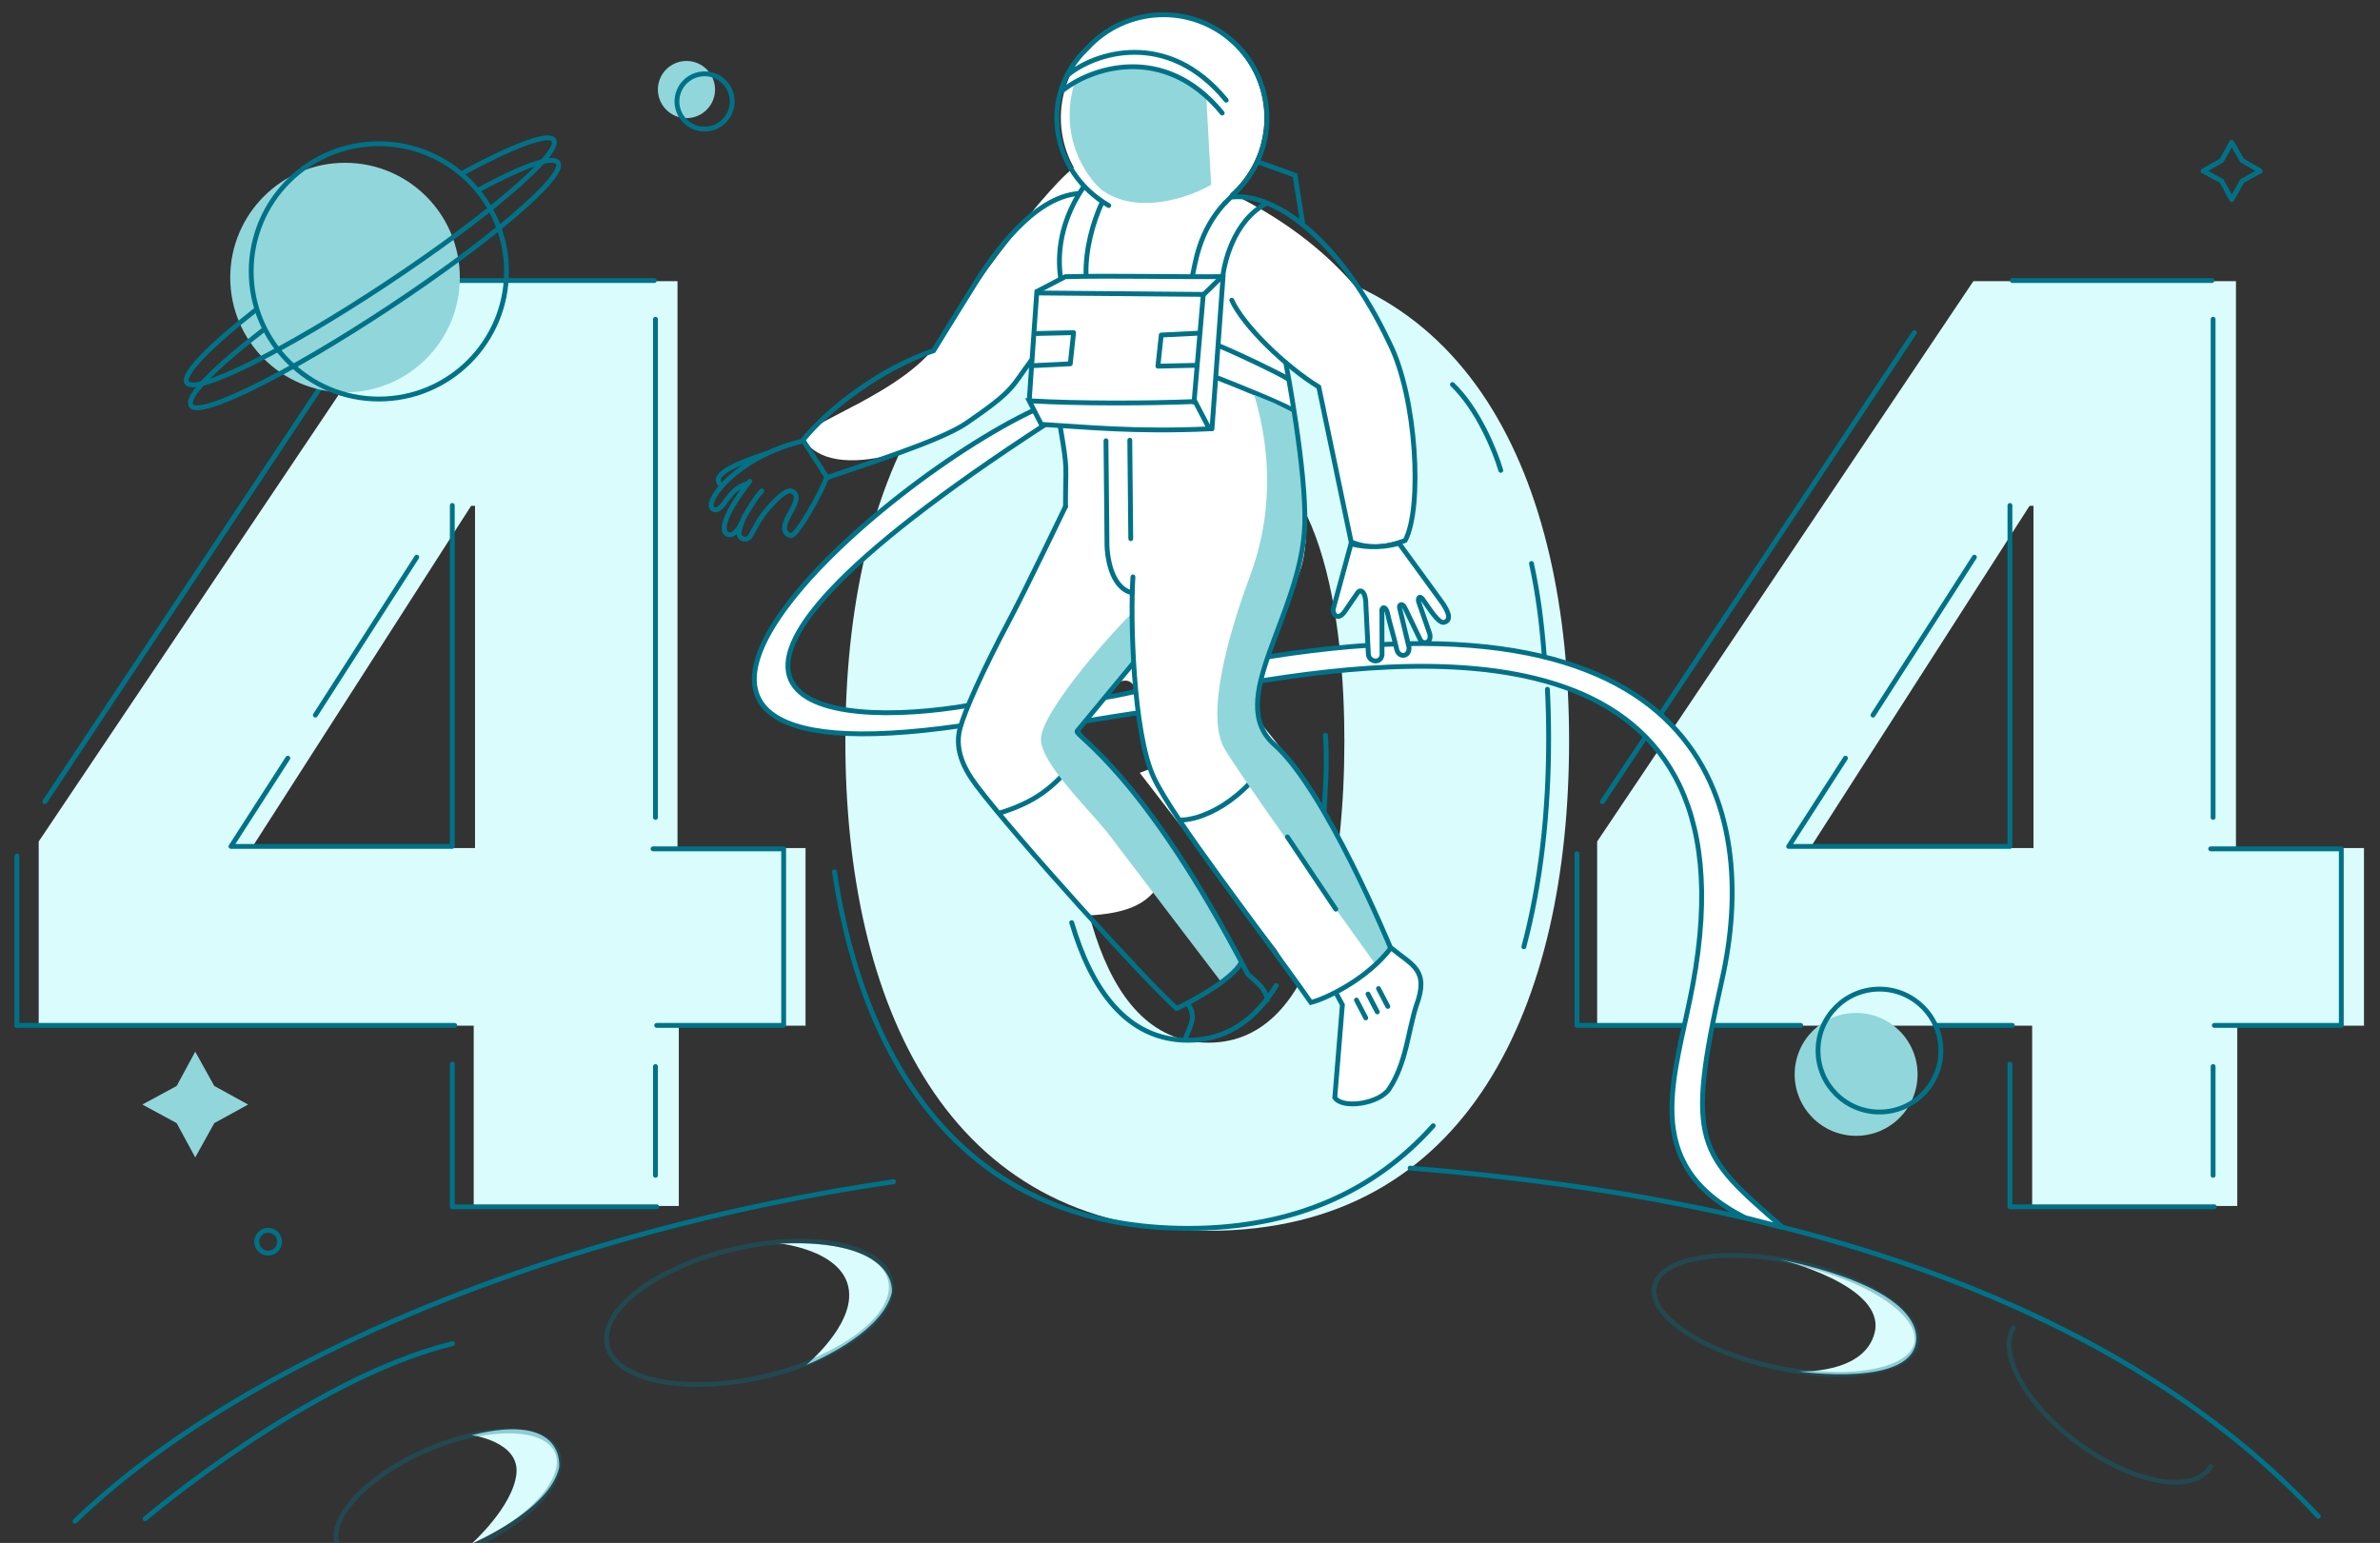 <svg width="984" height="638" viewBox="0 0 984 638" fill="none" xmlns="http://www.w3.org/2000/svg">
<rect x="0" y="0" width="984" height="638" fill="#333333" stroke="none"/>
<g clip-path="url(#clip0)">
<path d="M195.856 498.659H280.653V424.124H333.044V350.669H280.113V116.262H171.551L16 347.969V424.124H195.856V498.659ZM104.038 350.669L194.776 209.161H196.396V350.669H104.038Z" fill="#DBFCFD"/>
<path d="M499.659 508.921C607.68 508.921 648.729 414.942 648.729 306.38C648.729 198.359 607.68 106 499.659 106C391.097 106 349.509 198.359 349.509 306.38C349.509 414.942 391.097 508.921 499.659 508.921ZM499.659 431.145C451.589 431.145 442.407 355.53 442.407 306.38C442.407 258.311 451.589 182.695 499.659 182.695C547.188 182.695 555.83 258.311 555.83 306.38C555.83 355.53 547.188 431.145 499.659 431.145Z" fill="#DBFCFD"/>
<path d="M840.189 498.659H924.986V424.124H977.376V350.669H924.446V116.262H815.884L660.333 347.969V424.124H840.189V498.659ZM748.37 350.669L839.108 209.161H840.729V350.669H748.37Z" fill="#DBFCFD"/>
<path d="M791.5 137.5L662.5 331.5" stroke="#007288" stroke-width="2" stroke-linecap="round" stroke-linejoin="round"/>
<line x1="816.301" y1="230.382" x2="774.382" y2="295.699" stroke="#007288" stroke-width="2" stroke-linecap="round" stroke-linejoin="round"/>
<path d="M915 132L915 338" stroke="#007288" stroke-width="2" stroke-linecap="round" stroke-linejoin="round"/>
<line x1="915" y1="441" x2="915" y2="486" stroke="#007288" stroke-width="2" stroke-linecap="round" stroke-linejoin="round"/>
<path d="M831 440L831 499L915.5 499" stroke="#007288" stroke-width="2" stroke-linecap="round" stroke-linejoin="round"/>
<path d="M831 209L831 350L739.5 350L763 313.5" stroke="#007288" stroke-width="2" stroke-linecap="round" stroke-linejoin="round"/>
<path d="M832 424H800" stroke="#007288" stroke-width="2" stroke-linecap="round" stroke-linejoin="round"/>
<path d="M744.5 424H699" stroke="#007288" stroke-width="2" stroke-linecap="round" stroke-linejoin="round"/>
<path d="M697.5 424H652" stroke="#007288" stroke-width="2" stroke-linecap="round" stroke-linejoin="round"/>
<path d="M914.5 116L832 116" stroke="#007288" stroke-width="2" stroke-linecap="round" stroke-linejoin="round"/>
<path d="M652 353L652 423.5" stroke="#007288" stroke-width="2" stroke-linecap="round" stroke-linejoin="round"/>
<path d="M915.5 424L968 424L968 351H914" stroke="#007288" stroke-width="2" stroke-linecap="round" stroke-linejoin="round"/>
<path d="M433 175C253.5 291.5 340 302.255 401.5 291.5L398 300C219 326 364 197.5 431 168L433 175Z" fill="white" stroke="#007288" stroke-width="2"/>
<path d="M583 483C753.951 496.589 881.69 544.479 958.5 627" stroke="#007288" stroke-width="2" stroke-miterlimit="10" stroke-linecap="round" stroke-linejoin="round"/>
<path d="M767.406 469.66C781.438 469.66 792.813 458.286 792.813 444.254C792.813 430.222 781.438 418.848 767.406 418.848C753.375 418.848 742 430.222 742 444.254C742 458.286 753.375 469.66 767.406 469.66Z" fill="#91D6DB"/>
<path d="M283.817 48.843C290.343 48.843 295.634 43.552 295.634 37.026C295.634 30.5 290.343 25.209 283.817 25.209C277.291 25.209 272 30.5 272 37.026C272 43.552 277.291 48.843 283.817 48.843Z" fill="#91D6DB"/>
<path d="M110.853 518.171C113.463 518.171 115.58 516.055 115.58 513.445C115.58 510.834 113.463 508.718 110.853 508.718C108.242 508.718 106.126 510.834 106.126 513.445C106.126 516.055 108.242 518.171 110.853 518.171Z" stroke="#007288" stroke-width="2" stroke-miterlimit="10" stroke-linejoin="round"/>
<path d="M291.301 53.371C297.61 53.371 302.724 48.257 302.724 41.948C302.724 35.64 297.61 30.525 291.301 30.525C284.992 30.525 279.878 35.64 279.878 41.948C279.878 48.257 284.992 53.371 291.301 53.371Z" stroke="#007288" stroke-width="2" stroke-miterlimit="10" stroke-linejoin="round"/>
<path d="M31 629C100.523 561.841 231.583 508.718 369.447 488.629" stroke="#007288" stroke-width="2" stroke-miterlimit="10" stroke-linecap="round" stroke-linejoin="round"/>
<path d="M147.5 137.5L18.5 331.5" stroke="#007288" stroke-width="2" stroke-linecap="round" stroke-linejoin="round"/>
<line x1="172.301" y1="230.382" x2="130.382" y2="295.699" stroke="#007288" stroke-width="2" stroke-linecap="round" stroke-linejoin="round"/>
<path d="M271 132L271 338" stroke="#007288" stroke-width="2" stroke-linecap="round" stroke-linejoin="round"/>
<line x1="271" y1="441" x2="271" y2="486" stroke="#007288" stroke-width="2" stroke-linecap="round" stroke-linejoin="round"/>
<path d="M187 440L187 499L271.5 499" stroke="#007288" stroke-width="2" stroke-linecap="round" stroke-linejoin="round"/>
<path d="M187 209L187 350L95.5 350L119 313.5" stroke="#007288" stroke-width="2" stroke-linecap="round" stroke-linejoin="round"/>
<path d="M188 424H7" stroke="#007288" stroke-width="2" stroke-linecap="round" stroke-linejoin="round"/>
<path d="M270.5 116L188 116" stroke="#007288" stroke-width="2" stroke-linecap="round" stroke-linejoin="round"/>
<path d="M7 354L7 424" stroke="#007288" stroke-width="2" stroke-linecap="round" stroke-linejoin="round"/>
<path d="M271.5 424L324 424L324 351H270" stroke="#007288" stroke-width="2" stroke-linecap="round" stroke-linejoin="round"/>
<path d="M88.598 449.043L102.581 456.724L88.598 464.405L80.72 478.585L73.039 464.405L58.858 456.724L73.039 449.043L80.72 434.862L88.598 449.043Z" fill="#91D6DB"/>
<path d="M927.009 66.371L934.493 70.704L927.009 74.84L922.676 82.52L918.54 74.84L910.859 70.704L918.54 66.371L922.676 58.887L927.009 66.371Z" stroke="#007288" stroke-width="2" stroke-miterlimit="10" stroke-linejoin="round"/>
<path d="M777.058 459.813C791.089 459.813 802.464 448.438 802.464 434.406C802.464 420.375 791.089 409 777.058 409C763.026 409 751.651 420.375 751.651 434.406C751.651 448.438 763.026 459.813 777.058 459.813Z" stroke="#007288" stroke-width="2" stroke-miterlimit="10" stroke-linejoin="round"/>
<path d="M60 628C60 628 128 570 187.072 555.591" stroke="#007288" stroke-width="2" stroke-miterlimit="10" stroke-linecap="round" stroke-linejoin="round"/>
<path d="M142.654 162.24C168.868 162.24 190.119 140.989 190.119 114.775C190.119 88.561 168.868 67.311 142.654 67.311C116.44 67.311 95.189 88.561 95.189 114.775C95.189 140.989 116.44 162.24 142.654 162.24Z" fill="#91D6DB"/>
<path d="M156.636 165C185.787 165 209.418 141.369 209.418 112.218C209.418 83.067 185.787 59.435 156.636 59.435C127.485 59.435 103.854 83.067 103.854 112.218C103.854 141.369 127.485 165 156.636 165Z" stroke="#007288" stroke-width="2" stroke-miterlimit="10" stroke-linejoin="round"/>
<path d="M190.708 71.842C211.781 60.419 226.749 54.708 228.916 57.859C232.461 63.176 201.343 89.765 159.393 117.534C117.443 145.304 80.811 163.423 77.265 158.303C75.099 154.955 86.325 143.335 106.217 127.776" stroke="#007288" stroke-width="2" stroke-miterlimit="10" stroke-linejoin="round"/>
<path d="M197.404 78.736C216.902 68.297 228.522 64.161 230.689 67.312C234.234 72.63 203.116 99.218 161.166 126.988C119.216 154.758 82.583 172.877 79.038 167.756C76.675 164.211 87.704 152.788 109.368 136.048" stroke="#007288" stroke-width="2" stroke-miterlimit="10" stroke-linejoin="round"/>
<path d="M322 514.123C322 514.123 352.723 517.172 351.032 537.117C349.871 550.767 333.329 564.417 333.329 564.417C333.329 564.417 364.682 552.104 368.734 534.363C368.734 534.363 371.861 512.156 322 514.123Z" fill="#DBFCFD"/>
<path d="M195 593.43C195 593.43 215.122 596.026 213.489 609.637C211.856 623.248 195 638.314 195 638.314C195 638.314 227.238 624.546 231.171 606.844C231.171 606.883 234.319 583.575 195 593.43Z" fill="#DBFCFD"/>
<path opacity="0.34" d="M914.019 606.353C907.367 617.657 883.703 613.981 861.139 598.138C838.575 582.295 825.754 560.303 832.406 549" stroke="#007288" stroke-width="2" stroke-miterlimit="10" stroke-linecap="round" stroke-linejoin="round"/>
<path opacity="0.34" d="M193.862 640.161C218.881 629.323 235.232 611.463 230.383 600.269C225.534 589.075 201.321 588.786 176.301 599.625C151.282 610.463 134.931 628.323 139.78 639.517C144.629 650.711 168.842 651 193.862 640.161Z" stroke="#007288" stroke-width="2" stroke-miterlimit="10" stroke-linejoin="round"/>
<path opacity="0.34" d="M315.702 569.259C348.045 561.822 371.547 543.975 368.195 529.397C364.843 514.818 335.906 509.029 303.563 516.466C271.219 523.903 247.717 541.75 251.07 556.329C254.422 570.907 283.359 576.696 315.702 569.259Z" stroke="#007288" stroke-width="2" stroke-miterlimit="10" stroke-linejoin="round"/>
<path d="M735.755 520.73C735.755 520.73 779.755 531.371 775.093 550.942C770.884 568.507 743.465 567.071 743.465 567.071C743.465 567.071 792.127 574.211 792.304 553.303C792.382 545.868 784.613 530.88 735.755 520.73Z" fill="#DBFCFD"/>
<path opacity="0.34" d="M792.439 555.514C795.037 543.595 772.873 528.642 742.934 522.115C712.994 515.588 686.617 519.958 684.018 531.877C681.42 543.795 703.584 558.748 733.524 565.276C763.463 571.803 789.841 567.432 792.439 555.514Z" stroke="#007288" stroke-width="2" stroke-miterlimit="10" stroke-linejoin="round"/>
<path d="M699.869 407.287C728.486 253.397 583.371 270.76 509.938 283.448C509.938 283.448 506.32 285.153 504.401 281.083C502.483 277.012 505.888 274.855 505.888 274.855C708.989 235.723 727.326 336.542 712.003 404.885C696.679 473.227 702 477 737 507.501L721.5 503.5C677 481 692.754 445.552 699.869 407.287Z" fill="white" stroke="#007288" stroke-width="2" stroke-linecap="round"/>
<path d="M472.191 294.544C469.766 294.743 449.043 298.052 442.247 299.325L443.915 290.677L461.081 287.683L478.587 284.04C477.466 287.458 474.616 294.345 472.191 294.544Z" fill="white" stroke="#007288" stroke-width="2"/>
<path d="M446.055 67.902L471.446 71.066L511.03 80.971C552.792 101.717 571.051 130.557 575.102 141.777C575.984 143.696 576.444 145.154 576.542 146.234C589.225 186.809 586.858 216.298 580.948 222.37C573.352 228.986 562.453 225.392 557.954 222.768L545.036 159.901L530.559 148.695C539.633 192.713 542.824 222.473 537.186 236.885L537.106 237.089C534.868 242.807 524.405 269.544 520 288C518.332 302.052 530.443 312.834 526.056 311.78C518.44 309.95 484.775 321.826 478 319.5C471.642 317.317 469.835 286.321 469.835 286.321C466.98 274.4 453.974 286.081 446 302L486 351C479.561 365.072 478.748 376.977 450.5 378.5C391.886 313.338 383 317.5 414.706 262.005C423.183 239.32 435.971 222.685 440.539 208.924L438.39 176.219L430.352 175.585L425.875 166.087L426.025 149.987C426.025 149.987 423.483 154.498 420.5 157.5C390.002 188.184 342.5 200 332.5 181.5C329.364 175.697 376.282 162.5 389.5 139C398.5 122.999 435.163 73.759 446.055 67.902Z" fill="white"/>
<path d="M509.569 81.458C528.305 79.666 555.091 100.758 574.385 141.691C585.777 164.054 588.155 210.157 580.968 223.467C580.968 223.467 576.023 225.494 570.887 225.988C564.058 226.645 558.633 224.072 558.633 224.072L545.242 159.995C531.575 151.661 514.115 134.788 509.262 124.126" stroke="#007288" stroke-width="2" stroke-linecap="round"/>
<path d="M440.523 209.467C440.519 191.809 441.545 195.025 438.426 176.863" stroke="#007288" stroke-width="2" stroke-linecap="round"/>
<path d="M425.531 165.734C446.825 166.956 474.628 166.811 494.112 166.035L500.003 177.324C468.7 178.743 448.464 176.507 430.517 175.466L425.531 165.734ZM425.531 165.734C425.531 165.734 426.735 147.514 428.678 120.536C436.052 116.688 440.4 114.419 440.4 114.419C458.971 113.881 491.02 114.615 505.259 114.368" stroke="#007288" stroke-width="2" stroke-linecap="round"/>
<path d="M342.001 197.5C356.001 192.501 388.432 182.558 399.501 175C420.001 161.001 418.061 160.01 426.549 148.81" stroke="#007288" stroke-width="2" stroke-linecap="round"/>
<path d="M522.297 300.284L494.355 310.631L471.231 319.564L527.758 392.785L541.557 415.026L552.386 411.027L556 415.026L551.615 453.953C551.615 453.953 556.835 460.337 569.738 453.702C582.641 447.067 581.563 426.018 581.563 426.018L583.463 421.253L585.362 416.488L587.5 411.027L587.5 403.5L575.847 392.782L561.589 361.361L539.901 322.389L522.297 300.284Z" fill="white"/>
<circle cx="480.682" cy="48.7" r="42.076" transform="rotate(31.376 480.682 48.7)" fill="white"/>
<path d="M458.397 84.98C434.118 70.997 429.494 38.906 449.44 20.043C465.357 2.591 492.407 1.347 509.859 17.264C527.31 33.181 528.554 60.231 512.637 77.683L506.528 83.912" stroke="#007288" stroke-width="2" stroke-linecap="round"/>
<path d="M332.001 182C341.501 170 363.501 152.5 386.001 145C386.001 145 395.501 129.5 403.001 117.5C410.501 105.5 427.001 81.5 446.001 79.999" stroke="#007288" stroke-width="2" stroke-linecap="round"/>
<path d="M498.699 39.342C479.668 23.198 457.278 25.601 444.584 33.329C437.26 55.713 448.771 72.761 455.442 78.488C470.35 89.271 491.86 81.582 500.752 76.389L498.699 39.342Z" fill="#91D6DB"/>
<path d="M560.815 413.525L564.667 420.906" stroke="#007288" stroke-width="2" stroke-linecap="round"/>
<path d="M491 415C491.863 416.023 492.903 417.859 493.015 420.5C493.12 422.967 490 429.5 490 429.5" stroke="#007288" stroke-width="2" stroke-linecap="round"/>
<path d="M565.593 411.032L569.445 418.414" stroke="#007288" stroke-width="2" stroke-linecap="round"/>
<path d="M569.935 408.767L573.786 416.148" stroke="#007288" stroke-width="2" stroke-linecap="round"/>
<path d="M441.304 31.127C452.317 21.882 482.584 11.638 506.977 41.444" stroke="#007288" stroke-width="2" stroke-linecap="round"/>
<path d="M438.913 37.781C449.926 28.536 480.923 16.924 505.316 46.731" stroke="#007288" stroke-width="2" stroke-linecap="round"/>
<path d="M438.501 115C437.745 109.316 436.347 94.529 447.88 77.463" stroke="#007288" stroke-width="2" stroke-linecap="round"/>
<path d="M492.984 114.143C494.211 109.085 495.513 95.697 506.481 83.896" stroke="#007288" stroke-width="2" stroke-linecap="round"/>
<path d="M449.01 113.614C448.776 102.74 451.914 91.949 455.5 84" stroke="#007288" stroke-width="2" stroke-linecap="round"/>
<path d="M505.481 114.802C506.048 109.533 509.667 91.371 523.73 84.034" stroke="#007288" stroke-width="2" stroke-linecap="round"/>
<path d="M429.795 121.15L497.496 121.732" stroke="#007288" stroke-width="2" stroke-linecap="round"/>
<path d="M497.93 121.506L505.254 114.369" stroke="#007288" stroke-width="2" stroke-linecap="round"/>
<path d="M493.666 166.268L497.496 121.732" stroke="#007288" stroke-width="2" stroke-linecap="round"/>
<path d="M501.087 177.311L505.689 114.141" stroke="#007288" stroke-width="2" stroke-linecap="round"/>
<path d="M494.216 151.066L478.732 151.411L480.115 138.536L495.911 137.751" stroke="#007288" stroke-width="2" stroke-linecap="round" stroke-linejoin="round"/>
<path d="M428.395 137.901L443.88 137.555L442.496 150.431L426.7 151.215" stroke="#007288" stroke-width="2" stroke-linecap="round" stroke-linejoin="round"/>
<path d="M504.22 143.084C511.721 146.167 529.191 154.486 532.559 156.706" stroke="#007288" stroke-width="2" stroke-linecap="round"/>
<path d="M503.351 156.243C512.156 159.688 530.751 167.206 534.691 169.721" stroke="#007288" stroke-width="2" stroke-linecap="round"/>
<path d="M552.754 411.292L555 415.5L551.87 453.845C555.03 458.71 570.307 456.391 574.373 450.222C581.385 439.583 582.142 426.686 585.5 416C591.144 400.957 583.838 399.167 575.301 392.082" stroke="#007288" stroke-width="2" stroke-linecap="round"/>
<path d="M551.31 251.461L558.567 224.857C562.1 225.839 569.583 227.142 578.401 224.644L594.441 246.652C600.733 254.86 599.127 256.623 597.135 257.31C594.671 258.161 590.155 250.296 588.189 247.76C586.702 245.842 586.134 247.702 586.555 248.921L590.913 261.476C592.452 265.4 588.674 267.048 587.235 264.591L580.955 251.535C579.688 248.853 578.237 250.201 578.657 251.419L582.553 267.661C582.845 271.737 578.248 272.117 577.463 268.494C576.283 263.052 574.368 257.148 573.761 253.974C573.07 250.357 570.865 250.557 571.356 253.616L571.389 270.879C570.784 274.587 565.852 273.769 565.731 270.362L564.73 250.444C564.74 244.014 562.271 243.648 561.35 245.026L555.788 253.129C552.875 256.962 550.66 253.614 551.31 251.461Z" fill="white" stroke="#007288" stroke-width="2"/>
<path d="M467.506 222.746L467.108 182.029" stroke="#007288" stroke-width="2" stroke-linecap="round"/>
<path d="M457.262 182.248L457.66 222.965C457.433 229.52 459.205 243.13 468.106 245.126" stroke="#007288" stroke-width="2" stroke-linecap="round"/>
<path d="M520.1 66.95L535.405 72.449L538.531 91.981" stroke="#007288" stroke-width="2" stroke-linecap="round"/>
<path d="M488.072 339.081C495.302 339.174 514.334 333.114 528.157 308.026" stroke="#007288" stroke-width="2"/>
<path d="M516.803 238.202C528.014 208.044 523.801 180.733 518.538 163.314L526.737 166.636L534.696 170.622L539.534 203.166C539.142 200.771 540.304 214.802 539.998 221.741C539.29 237.829 525.665 263.271 521 281.5C518.932 293.53 520.753 299.355 523.337 303.665C531.672 310.791 540.443 325.082 545.691 333.48C553.49 344.396 569.077 376.074 575.446 390.76C575.446 390.76 575.873 391.665 572.203 395.606C568.533 399.547 568.772 398.881 568.772 398.881C549.488 372.042 510.111 316.864 505.997 309.074C498.644 295.152 507.767 262.51 516.803 238.202Z" fill="#91D6DB"/>
<path d="M532.267 346.062L552.28 375.947" stroke="#007288" stroke-width="2" stroke-linecap="round"/>
<path d="M574.968 392.091C574.968 392.091 548 326.5 527 308C506 289.5 538.112 254.729 539.436 217.031C540.22 194.692 531.596 149.973 531.596 149.973" stroke="#007288" stroke-width="2" stroke-linecap="round"/>
<path d="M443.452 315.956C434.918 325.995 428.081 331.558 413.209 336.228" stroke="#007288" stroke-width="2" stroke-linecap="round"/>
<path d="M430.372 306.029C429.705 296.172 455.931 265.421 468.138 253.403L468.577 273.095L446.84 299.924C443.01 303.056 445.79 304.104 446.589 305.018C449.379 308.124 462.378 318.58 468.573 327.268C475.341 332.593 499.63 373.601 512.666 397C513.17 397.903 513.656 398.78 514.124 399.628L512.666 397C512.666 397 511.407 399.17 509.5 402C507.783 404.548 504.428 405.442 504.428 405.442L457.674 344.014C447.446 331.699 431.038 315.885 430.372 306.029Z" fill="#91D6DB"/>
<path d="M440.522 209.468C440.522 209.468 424.113 243.624 417.763 255.59C405.244 279.179 398.971 294.036 397.034 300.738C394.628 309.058 397.79 316.888 403.659 324.7C419.838 346.234 474.225 406.203 486.5 417M468.551 274.213L445.309 302.304C443.927 304.061 472.166 318.57 515.896 402.8C519.029 405.93 523 408 524 413.5" stroke="#007288" stroke-width="2" stroke-linecap="round"/>
<path d="M486.5 417C486.5 417 506.954 407.495 513 398.5" stroke="#007288" stroke-width="2" stroke-linecap="round"/>
<path d="M468.41 238.558C467.304 254.788 468.329 303.061 477.07 321.604C485.384 339.243 519.533 382.475 541.993 414.508C548.028 413.017 565.05 405.058 574.968 392.091" stroke="#007288" stroke-width="2" stroke-linecap="round"/>
<path d="M341.5 198C339.167 204.5 329.5 221.5 327 221.5C326.167 221.167 321.833 220.5 326.5 212.5C330.009 206.484 330 204 327 203C324.6 202.2 317.5 209.5 314 215L310 222C308.5 223.5 307.032 223.031 306 222C304.8 220.8 306.455 215.5 309 211.5C310.167 209.667 312.5 205.5 315 203" stroke="#007288" stroke-width="2" stroke-linecap="round"/>
<path d="M310 199C309.5 199.5 298.5 213.5 299.5 219C299.5 221 303 223.5 306.5 216.5" stroke="#007288" stroke-width="2" stroke-linecap="round" stroke-linejoin="round"/>
<path d="M331.499 182.499C308 188 294.061 203.41 294 209C293.983 210.5 296.013 212.5 299.255 208.275C301 206 303.5 201.499 309 200" stroke="#007288" stroke-width="2" stroke-linecap="round" stroke-linejoin="round"/>
<path d="M332 182L342 197.5" stroke="#007288" stroke-width="2" stroke-linecap="round"/>
<path d="M317 187.5C310.167 189.833 292.499 195.5 297.999 200.5" stroke="#007288" stroke-width="2" stroke-linecap="round" stroke-linejoin="round"/>
<path d="M548 304C549 316.5 547.5 332.5 547.5 335M345 360.5C357.628 443.9 401.607 507.921 491.21 507.921C535.789 507.921 568.962 491.915 592.551 465.484M630.029 391.5C637.053 365.106 640.28 335.816 640.28 305.38C640.28 298.517 640.114 291.717 639.776 285M633.182 233C636.024 246.264 637.373 257.164 638.5 271.5M443.091 381.5C451.136 408.842 465.695 430.145 491.21 430.145C507.543 430.145 519.284 421.216 527.66 407.5" stroke="#007288" stroke-width="2" stroke-linecap="round"/>
<path d="M620.5 194.5C618.167 186.5 611 169 600.5 159" stroke="#007288" stroke-width="2" stroke-linecap="round"/>
</g>
<defs>
<clipPath id="clip0">
<rect width="984" height="638" fill="white"/>
</clipPath>
</defs>
</svg>
